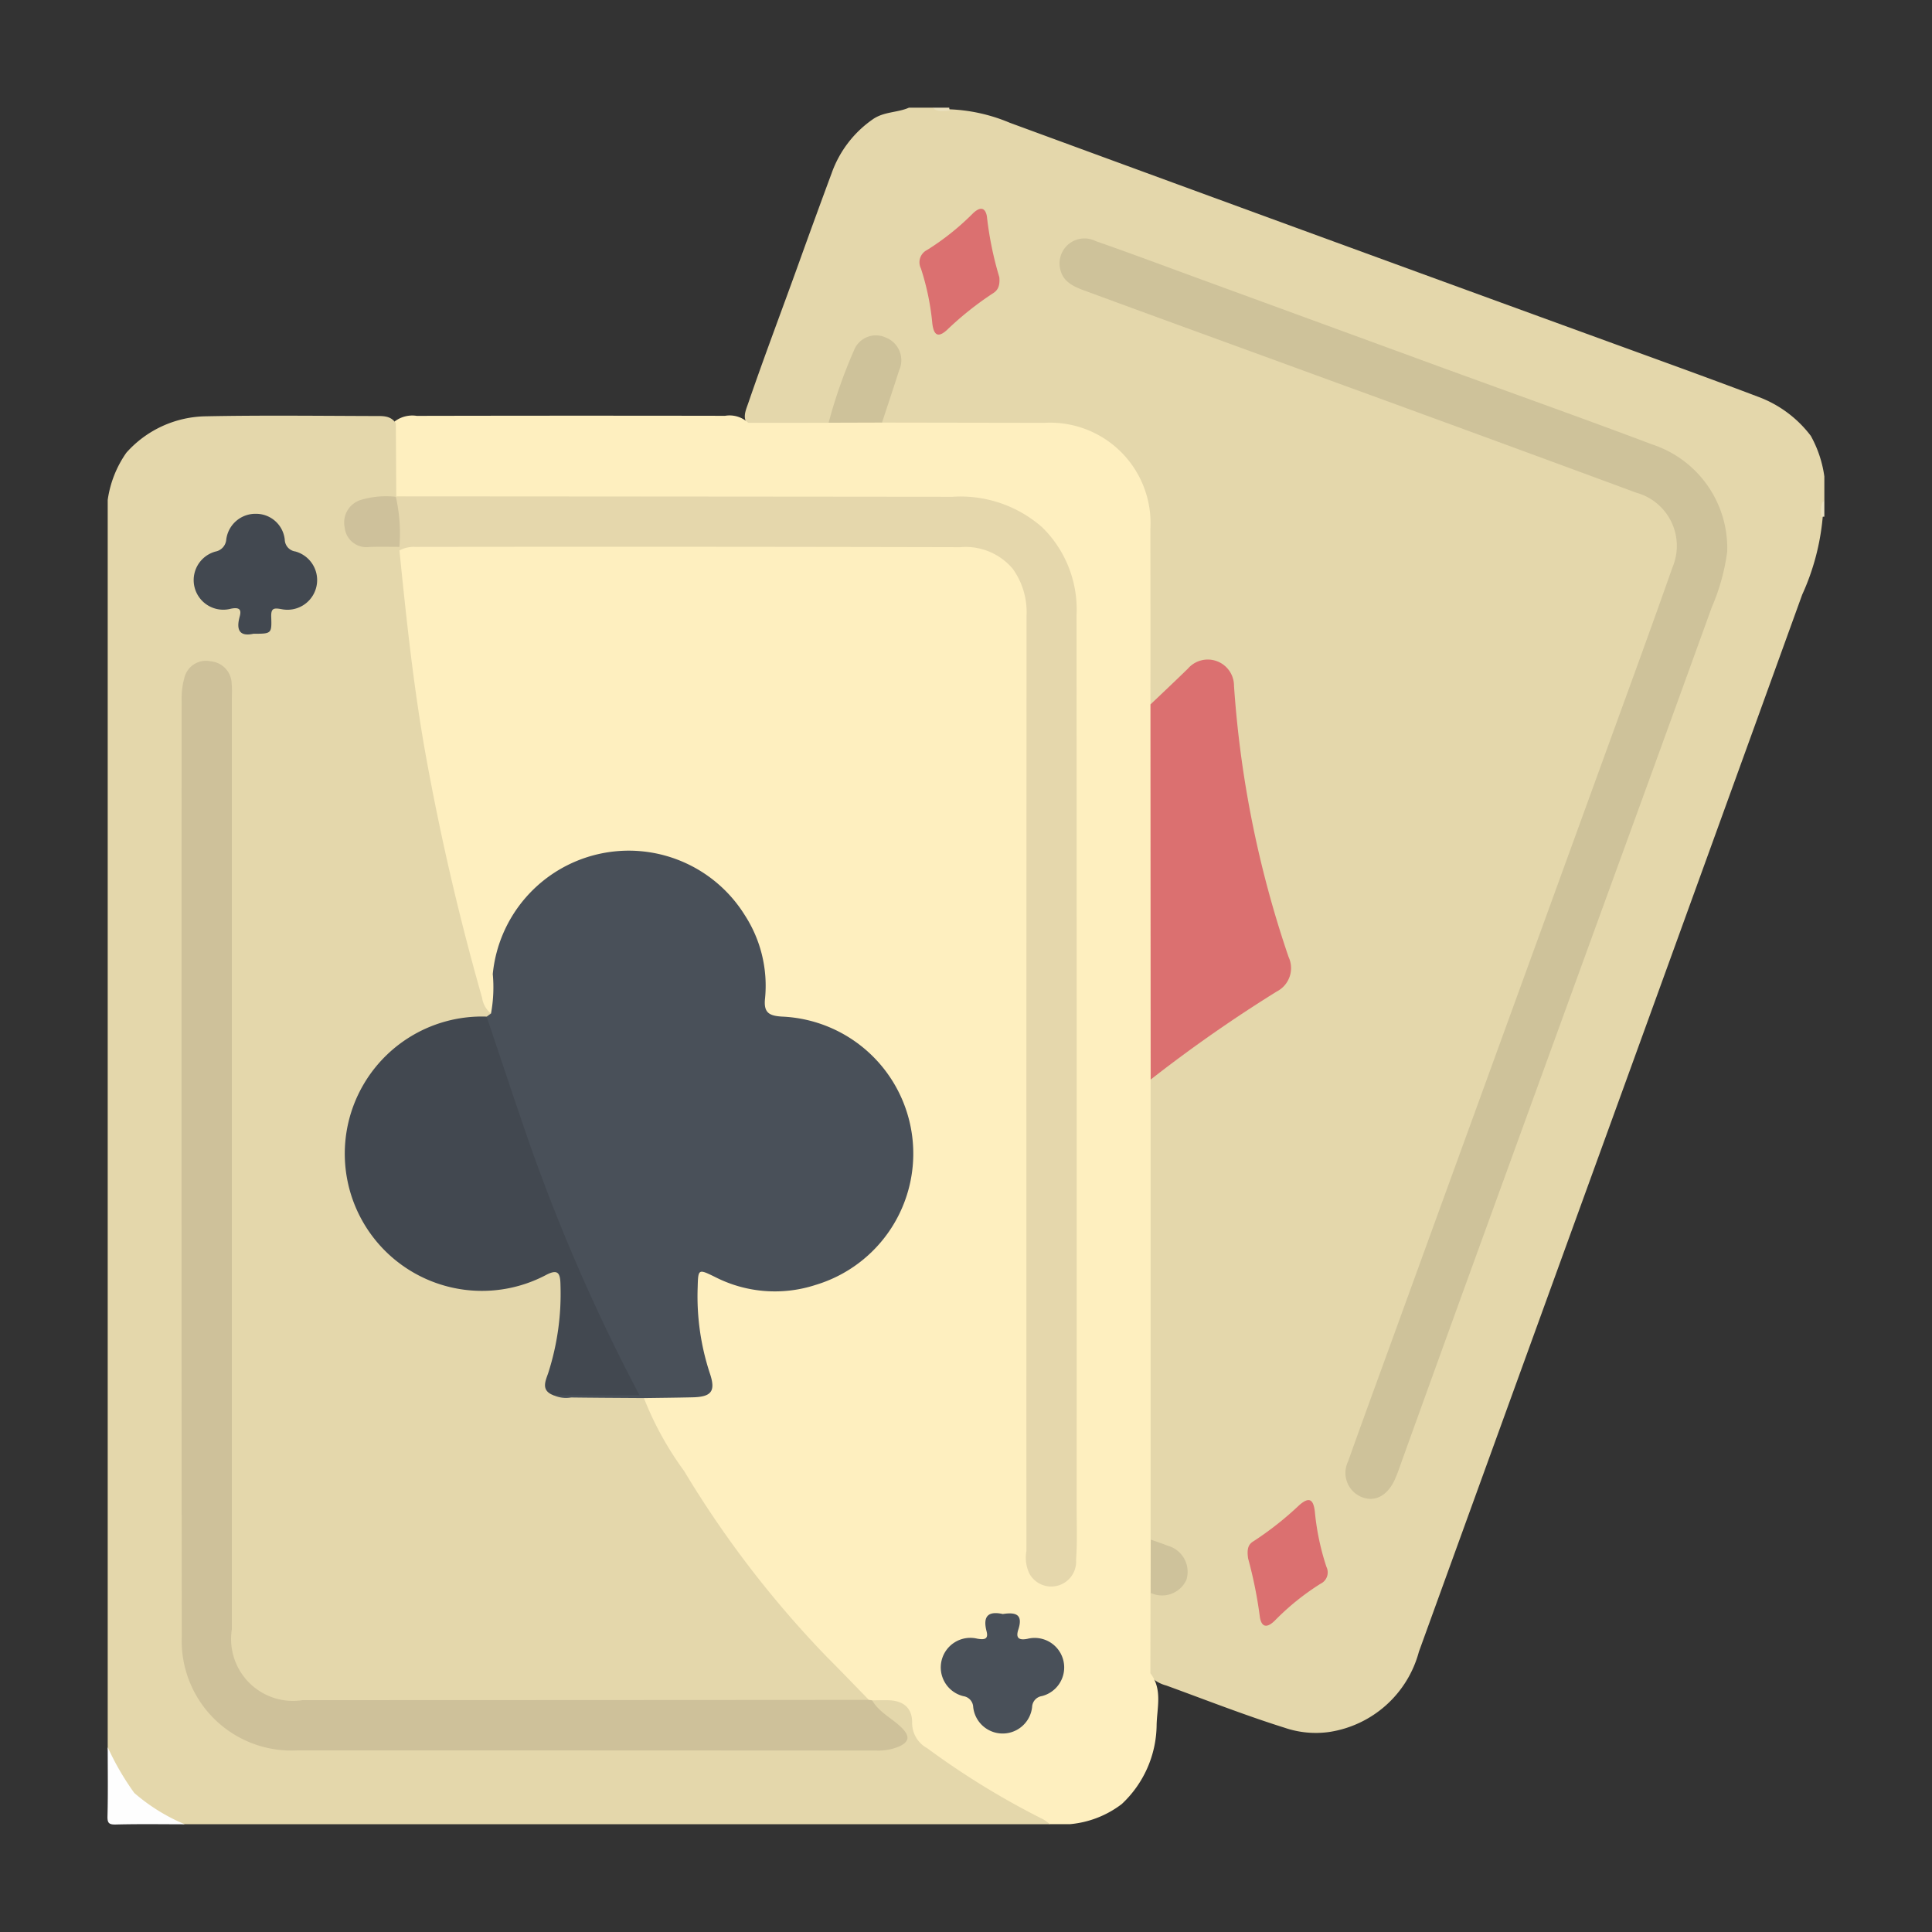 <svg id="Layer_1" data-name="Layer 1" xmlns="http://www.w3.org/2000/svg" width="36" height="36" viewBox="0 0 36 36"><rect x="0" y="0" width="36" height="36" fill="#333333" stroke="none"/><defs><style>.cls-1{fill:#e4d7ab;}.cls-2{fill:#feefbf;}.cls-3{fill:#fefefe;}.cls-4{fill:#eae0be;}.cls-5{fill:#ebe1c0;}.cls-6{fill:#cec29a;}.cls-7{fill:#db7070;}.cls-8{fill:#cec29b;}.cls-9{fill:#495059;}.cls-10{fill:#cec19a;}.cls-11{fill:#e5d7ac;}.cls-12{fill:#424850;}.cls-13{fill:#cec19b;}</style></defs><path class="cls-1" d="M33.994,8.878v.437c-.064.104-.017.218-.031.327a4.418,4.418,0,0,1-.382,1.439Q31.94,15.618,30.294,20.153q-1.929,5.312-3.855,10.625A2.047,2.047,0,0,1,24.768,32.273a1.794,1.794,0,0,1-.831-.079c-.745-.234-1.472-.52-2.205-.787a.651.651,0,0,1-.375-.264,4.224,4.224,0,0,1-.007-1.386c.062-.138.195-.126.314-.151a.349.349,0,0,0,.322-.286.357.357,0,0,0-.22-.373c-.168-.095-.37-.144-.437-.361a1.574,1.574,0,0,1-.024-.372q-.003-3.814,0-7.628a1.841,1.841,0,0,1,.02-.372,1.11,1.11,0,0,1,.408-.459,16.901,16.901,0,0,1,1.76-1.238c.469-.297.501-.382.321-.893a20.169,20.169,0,0,1-.934-4.7c-.02-.194-.05-.383-.255-.462-.207-.081-.356.042-.494.179a4.92,4.92,0,0,1-.405.389c-.101.079-.208.197-.35.057a.729.729,0,0,1-.067-.424c-.003-.903,0-1.806-.002-2.709a1.777,1.777,0,0,0-1.931-1.944c-.82-.003-1.64.001-2.46-.002a.894.894,0,0,1-.428-.053c-.158-.101-.127-.246-.083-.388.071-.228.16-.45.22-.681.051-.198.038-.382-.183-.466-.226-.086-.357.055-.442.235-.128.272-.22.56-.322.843a.786.786,0,0,1-.291.464,4.06,4.06,0,0,1-1.393-.005c-.188-.13-.102-.297-.05-.449.297-.866.623-1.722.933-2.584q.306-.852.621-1.701a2.058,2.058,0,0,1,.765-1c.209-.146.458-.121.675-.217h.437c.103.064.216.017.324.031a3.203,3.203,0,0,1,1.118.251q6.088,2.237,12.183,4.454c.586.213,1.171.428,1.754.649a2.18,2.18,0,0,1,.988.731A2.167,2.167,0,0,1,33.994,8.878Z"/><path class="cls-2" d="M16.435,7.874l3.024.005a1.872,1.872,0,0,1,1.977,1.974q.002,1.637.001,3.273a.39.39,0,0,1,.129.365c.006,2.06.003,4.121.003,6.181a.843.843,0,0,1-.129.442v8.572a.923.923,0,0,1-.002.993l-.002,1.5c.23.298.122.644.116.966a2.042,2.042,0,0,1-.65,1.471,1.86,1.86,0,0,1-.967.375h-.375a7.863,7.863,0,0,1-2.441-1.399.53.53,0,0,1-.205-.304c-.13-.476-.136-.479-.657-.519a.318.318,0,0,1-.089-.027,18.258,18.258,0,0,1-3.541-4.309c-.2-.315-.398-.633-.571-.964-.074-.141-.185-.291-.045-.459a1.545,1.545,0,0,1,.735-.079c.343-.02.408-.096.319-.428a4.8,4.8,0,0,1-.189-1.417c.017-.471.151-.564.58-.379a2.427,2.427,0,1,0,1.897-4.466,2.553,2.553,0,0,0-.724-.182c-.401-.04-.511-.145-.499-.559a2.355,2.355,0,0,0-.364-1.364A2.411,2.411,0,0,0,9.31,18.293c-.004.114.005.23-.009.343-.016.124-.027.257-.199.27-.234-.087-.264-.312-.313-.505-.257-.994-.506-1.989-.724-2.992a41.25,41.25,0,0,1-.667-4.361,1.387,1.387,0,0,1,.029-.854c.156-.167.363-.134.557-.134q2.951-.005,5.903-.002,1.889,0,3.779.001a2.667,2.667,0,0,1,.619.058,1.2,1.2,0,0,1,.967,1.148c.01.198.006.396.006.593q0,8.354,0,16.709a3.711,3.711,0,0,0,.013.499c.025.185.119.317.318.323.193.005.265-.137.31-.296a1.373,1.373,0,0,0,.03-.372q.001-8.604-.001-17.208a1.913,1.913,0,0,0-1.247-1.967,3.133,3.133,0,0,0-1.105-.158q-4.809-.001-9.619-.002a.879.879,0,0,1-.6-.112,2.044,2.044,0,0,1-.004-1.42.542.542,0,0,1,.412-.105q2.873-.006,5.746-.001a.507.507,0,0,1,.432.131l1.499-.001A.913.913,0,0,1,16.435,7.874Z"/><path class="cls-1" d="M16.251,31.683c.103,0,.207-.004.31-.001.27.008.439.144.435.417a.536.536,0,0,0,.281.476,14.808,14.808,0,0,0,2.163,1.326.808.808,0,0,1,.123.091H3.444a1.579,1.579,0,0,1-1.437-1.437V9.316a2.022,2.022,0,0,1,.348-.881,2.024,2.024,0,0,1,1.486-.678c1.048-.021,2.096-.008,3.145-.005.144,0,.296-.011.39.136L7.384,9.249l-.023.038c-.122.102-.277.07-.417.101-.202.045-.394.12-.384.374.011.263.204.301.42.308.162.005.337-.028.474.103a.069.069,0,0,1-.011.083c.131,1.298.268,2.596.502,3.88q.41,2.252,1.038,4.456a.46.46,0,0,0,.164.292.156.156,0,0,1-.081.121c-.267.085-.551.089-.82.177a2.429,2.429,0,1,0,1.688,4.55c.038-.016.075-.035.114-.05.349-.138.489-.053.512.317a4.521,4.521,0,0,1-.188,1.51c-.037.13-.131.284.07.376a3.694,3.694,0,0,0,1.145.081c.14.011.295-.043.412.086a6.012,6.012,0,0,0,.748,1.357,19.231,19.231,0,0,0,2.665,3.47c.263.263.52.531.779.797-.115.168-.293.135-.455.136-1.52.005-3.04.002-4.56.002q-2.764,0-5.528,0a1.635,1.635,0,0,1-.87-.199,1.209,1.209,0,0,1-.586-.978c-.019-.197-.008-.395-.008-.593q0-8.386,0-16.771a2.834,2.834,0,0,0-.018-.499.306.306,0,0,0-.606-.046,1.113,1.113,0,0,0-.048.401q-.002,8.636.001,17.271a1.977,1.977,0,0,0,.901,1.782,2.151,2.151,0,0,0,1.196.298c3.54.012,7.079.007,10.618.006a1.242,1.242,0,0,0,.187-.01c.093-.014.197-.024.221-.137.02-.094-.054-.15-.118-.204C16.378,32.014,16.207,31.913,16.251,31.683Z"/><path class="cls-3" d="M2.007,32.556a4.985,4.985,0,0,0,.495.853,3.49,3.49,0,0,0,.942.584c-.427,0-.854-.007-1.281.004-.135.004-.164-.026-.16-.16C2.014,33.41,2.007,32.983,2.007,32.556Z"/><path class="cls-4" d="M17.688,2.006a.417.417,0,0,0,.007.058c-.11-.001-.226.032-.32-.058Z"/><path class="cls-5" d="M33.994,9.628a.394.394,0,0,0-.06.003c.004-.108-.029-.224.06-.316Z"/><path class="cls-6" d="M32.184,10.277a3.87,3.87,0,0,1-.287,1.037q-.976,2.699-1.96,5.395-1.237,3.401-2.473,6.802-.692,1.906-1.379,3.814a2.719,2.719,0,0,1-.102.261c-.144.298-.378.41-.624.304a.486.486,0,0,1-.24-.657c.258-.725.523-1.448.786-2.171q.735-2.023,1.471-4.046,1.232-3.386,2.463-6.773c.444-1.222.893-2.442,1.324-3.668A1.028,1.028,0,0,0,30.488,9.18q-2.853-1.054-5.711-2.095c-1.514-.554-3.029-1.103-4.541-1.66-.203-.075-.421-.155-.479-.404a.465.465,0,0,1,.661-.528c.677.236,1.349.489,2.023.735q2.168.793,4.336,1.587c1.338.489,2.681.966,4.014,1.468A2.033,2.033,0,0,1,32.184,10.277Z"/><path class="cls-7" d="M21.441,20.116q-.002-3.494-.004-6.989c.233-.223.468-.443.698-.668a.489.489,0,0,1,.859.321,19.733,19.733,0,0,0,1.017,5.052.49.49,0,0,1-.222.644A26.606,26.606,0,0,0,21.441,20.116Z"/><path class="cls-7" d="M23.257,29.041c-.029-.192.011-.269.1-.322a6.02,6.02,0,0,0,.853-.673c.189-.165.263-.104.29.119a4.675,4.675,0,0,0,.216,1.031.234.234,0,0,1-.11.315,4.654,4.654,0,0,0-.846.681c-.116.117-.243.169-.283-.052A8.101,8.101,0,0,0,23.257,29.041Z"/><path class="cls-7" d="M18.621,5.165c.017.187-.044.255-.127.306a5.897,5.897,0,0,0-.848.677c-.175.159-.247.086-.273-.115A4.741,4.741,0,0,0,17.16,5.002a.256.256,0,0,1,.115-.344,4.766,4.766,0,0,0,.848-.676c.105-.105.228-.154.266.047A6.376,6.376,0,0,0,18.621,5.165Z"/><path class="cls-6" d="M16.435,7.874l-.995.003A9.259,9.259,0,0,1,15.91,6.535a.438.438,0,0,1,.593-.246.454.454,0,0,1,.25.614C16.65,7.228,16.541,7.551,16.435,7.874Z"/><path class="cls-8" d="M21.44,29.681q.001-.497.002-.993c.106.038.214.073.319.115a.504.504,0,0,1,.347.632A.498.498,0,0,1,21.44,29.681Z"/><path class="cls-9" d="M9.068,18.944l.081-.059a2.669,2.669,0,0,0,.033-.735,2.546,2.546,0,0,1,4.697-1.096,2.416,2.416,0,0,1,.377,1.545c-.03.266.067.33.32.344a2.555,2.555,0,0,1,.62,5,2.446,2.446,0,0,1-1.877-.151c-.31-.151-.31-.149-.319.202a4.585,4.585,0,0,0,.227,1.596c.113.334.031.439-.322.447-.301.007-.603.01-.904.014-.453-.003-.906-.005-1.358-.011a.559.559,0,0,1-.331-.043c.111-.15.278-.12.429-.124.239-.007.479-.01.718,0,.21.009.228-.063.139-.234-.357-.682-.683-1.379-.986-2.087A41.636,41.636,0,0,1,9.143,19.575C9.08,19.373,8.962,19.169,9.068,18.944Z"/><path class="cls-10" d="M16.251,31.683c.135.234.389.341.568.529.149.157.103.254-.065.331a1.004,1.004,0,0,1-.426.076q-5.388-.003-10.775-.004a2.043,2.043,0,0,1-2.166-2.112q-.008-8.761-.002-17.521a1.341,1.341,0,0,1,.047-.337.415.415,0,0,1,.499-.322.428.428,0,0,1,.386.422c.01.103.003.208.003.312q0,8.651,0,17.303A1.154,1.154,0,0,0,5.638,31.68q5.278-.001,10.556-.005Z"/><path class="cls-11" d="M7.444,10.256,7.443,10.19a1.02,1.02,0,0,1-.066-.933l.008-.008q5.183.003,10.366.008a2.299,2.299,0,0,1,1.667.567,2.139,2.139,0,0,1,.642,1.633q.004,8.321.002,16.642c0,.323.013.646-.011.967a.464.464,0,0,1-.869.257.688.688,0,0,1-.056-.425q-.002-8.711.002-17.423a1.381,1.381,0,0,0-.259-.879,1.148,1.148,0,0,0-.976-.4q-5.074-.012-10.148-.005A.564.564,0,0,0,7.444,10.256Z"/><path class="cls-9" d="M18.686,30.075c.238-.037.382.003.289.289-.043.133-.018.21.17.173a.55.55,0,1,1,.269,1.067.214.214,0,0,0-.182.203.552.552,0,0,1-1.098,0,.213.213,0,0,0-.181-.201.551.551,0,0,1,.256-1.072c.144.026.211.004.174-.138C18.308,30.106,18.423,30.017,18.686,30.075Z"/><path class="cls-12" d="M9.068,18.944c.258.765.511,1.532.775,2.296a34.578,34.578,0,0,0,2.073,4.758H10.312c-.24-.09-.145-.27-.096-.416a4.821,4.821,0,0,0,.228-1.629c-.003-.221-.036-.322-.28-.19a2.556,2.556,0,1,1-1.096-4.82Z"/><path class="cls-12" d="M4.723,11.809c-.241.053-.331-.05-.257-.319.035-.127.003-.18-.162-.148a.551.551,0,0,1-.287-1.065.247.247,0,0,0,.199-.224.548.548,0,0,1,.561-.479.537.537,0,0,1,.529.481.229.229,0,0,0,.198.221.553.553,0,0,1-.252,1.076c-.151-.028-.204-.022-.198.146C5.065,11.809,5.057,11.809,4.723,11.809Z"/><path class="cls-13" d="M7.376,9.257a3.068,3.068,0,0,1,.066.933c-.187,0-.374-.005-.56.002a.407.407,0,0,1-.46-.368.44.44,0,0,1,.308-.511A1.655,1.655,0,0,1,7.376,9.257Z"/></svg>